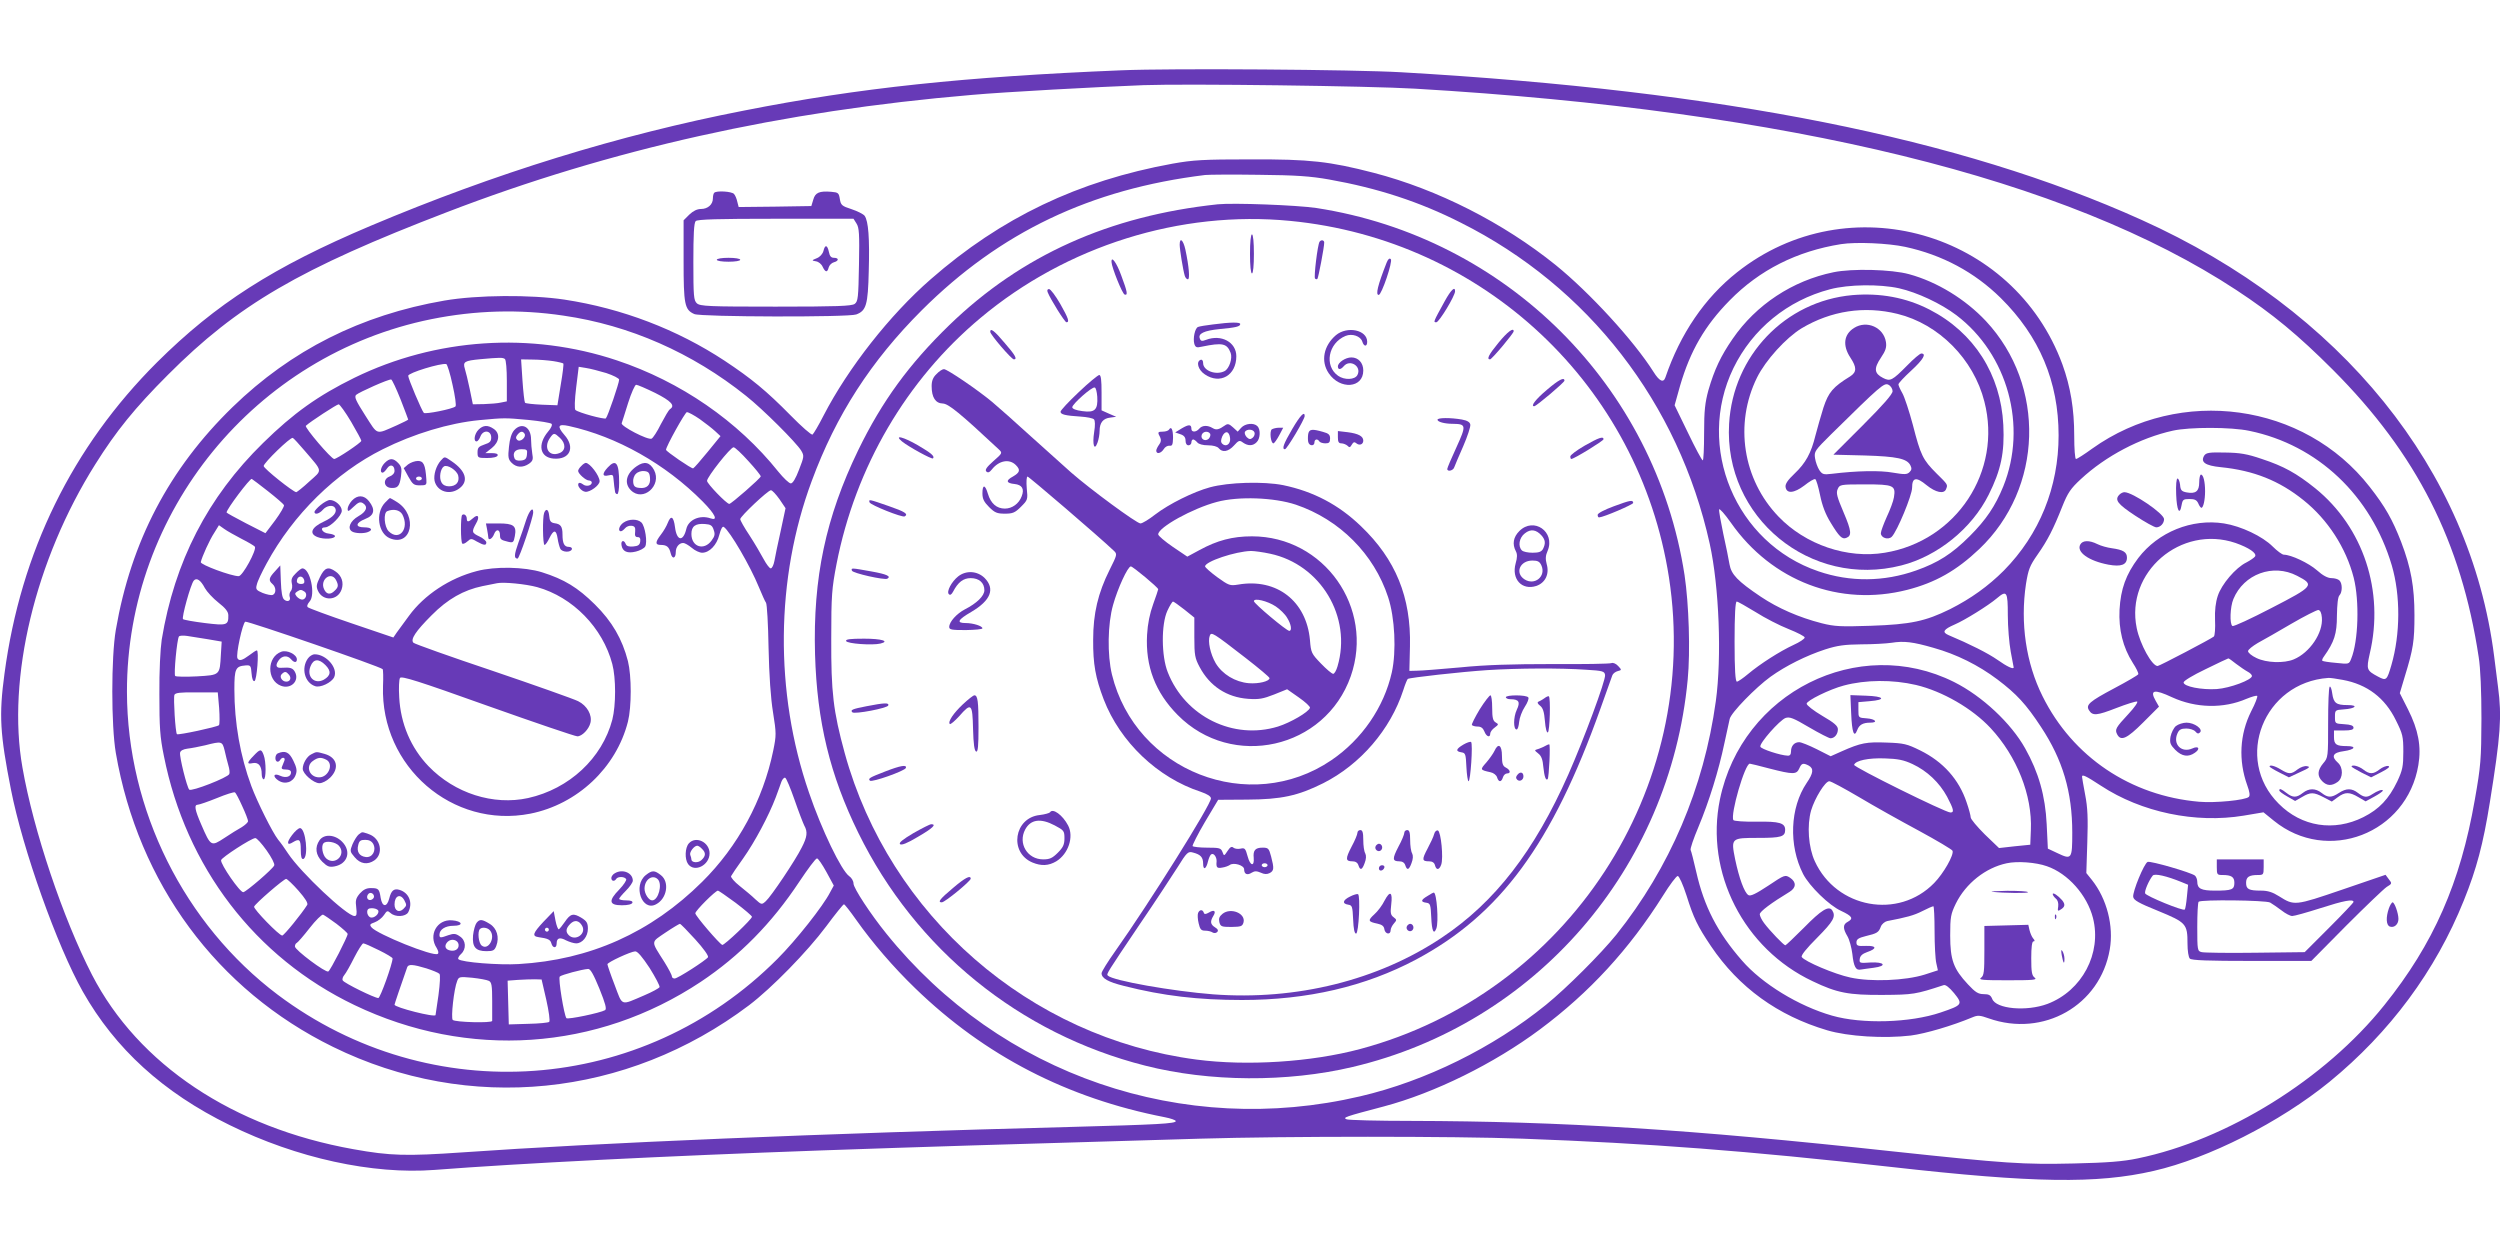 <?xml version="1.0" standalone="no"?>
<!DOCTYPE svg PUBLIC "-//W3C//DTD SVG 20010904//EN"
 "http://www.w3.org/TR/2001/REC-SVG-20010904/DTD/svg10.dtd">
<svg version="1.0" xmlns="http://www.w3.org/2000/svg"
 width="1280pt" height="640pt" viewBox="0 0 1280 640"
 preserveAspectRatio="xMidYMid meet">
<g transform="translate(0,640) scale(0.1,-0.1)"
fill="#673ab7" stroke="none">
<path d="M5740 6040 c-802 -33 -1343 -90 -1930 -206 -642 -125 -1277 -322
-1912 -590 -499 -211 -792 -399 -1094 -699 -434 -433 -698 -971 -781 -1594
-29 -214 -23 -308 33 -593 60 -306 236 -801 368 -1035 166 -293 412 -517 751
-683 345 -170 733 -254 1049 -230 441 34 1175 71 1986 100 546 19 866 29 1935
60 437 13 1303 13 1650 0 649 -24 1151 -62 1890 -145 726 -82 1052 -87 1342
-20 280 64 646 249 900 456 309 253 543 568 688 929 65 161 99 289 133 502 55
342 62 439 42 590 -5 40 -14 111 -20 158 -121 955 -783 1774 -1807 2235 -930
419 -2138 660 -3788 755 -239 14 -1177 21 -1435 10z m1505 -94 c1922 -113
3338 -461 4205 -1031 187 -123 317 -231 495 -409 429 -430 657 -881 746 -1471
9 -56 14 -174 14 -315 -1 -208 -3 -239 -34 -415 -74 -425 -211 -737 -463
-1051 -304 -380 -806 -691 -1263 -785 -76 -16 -155 -22 -327 -26 -260 -6 -347
0 -928 62 -1038 113 -1689 154 -2465 156 -170 0 -319 4 -330 8 -22 9 -11 13
190 66 260 69 564 219 799 394 254 189 458 411 631 686 34 55 68 100 75 100 7
0 27 -44 45 -100 36 -115 57 -158 125 -259 143 -212 342 -356 595 -431 108
-32 292 -43 428 -27 76 10 212 50 315 93 28 12 39 11 84 -5 280 -99 571 66
620 353 21 120 -15 259 -91 355 l-29 36 5 158 c4 121 2 177 -11 243 -9 47 -16
89 -16 92 0 14 19 5 97 -46 207 -136 484 -194 731 -153 l101 17 53 -43 c274
-223 682 -66 740 285 16 95 0 180 -53 285 l-42 83 26 87 c43 140 49 180 49
312 0 146 -18 244 -68 375 -45 116 -82 181 -161 282 -336 431 -970 518 -1421
196 -40 -29 -77 -53 -83 -53 -5 0 -9 51 -9 119 0 137 -19 250 -60 364 -250
683 -1097 924 -1666 473 -166 -131 -291 -315 -367 -538 -10 -30 -31 -20 -61
28 -101 160 -327 406 -501 547 -268 216 -604 387 -931 472 -228 59 -328 70
-629 69 -245 0 -295 -3 -402 -22 -483 -88 -877 -276 -1238 -592 -209 -182
-423 -455 -548 -697 -26 -51 -52 -95 -57 -98 -6 -3 -56 41 -112 98 -125 127
-201 189 -338 280 -243 160 -525 268 -820 313 -173 26 -447 24 -615 -5 -428
-74 -784 -254 -1084 -545 -325 -316 -520 -688 -598 -1141 -24 -140 -24 -490 0
-630 115 -668 518 -1214 1112 -1505 694 -341 1504 -259 2130 213 116 88 298
274 395 404 46 62 87 113 91 113 4 0 32 -36 63 -80 82 -116 190 -242 302 -350
356 -345 779 -563 1277 -660 31 -6 57 -15 57 -20 0 -13 -92 -18 -540 -30
-1264 -33 -2427 -82 -3110 -130 -290 -20 -371 -18 -560 16 -617 110 -1102 434
-1339 893 -148 288 -300 739 -356 1061 -81 456 65 1064 373 1553 106 169 202
288 372 458 357 358 673 543 1429 833 837 322 1716 518 2686 600 166 15 645
41 880 50 222 8 1155 -4 1390 -18z m-440 -465 c248 -44 463 -114 674 -221 653
-327 1116 -924 1275 -1645 48 -219 62 -580 31 -805 -61 -444 -236 -853 -509
-1195 -80 -99 -255 -274 -361 -360 -270 -219 -616 -390 -950 -468 -907 -213
-1843 108 -2427 833 -81 100 -168 233 -168 256 0 13 -10 30 -22 38 -40 28
-141 237 -206 428 -177 514 -171 1097 14 1595 125 339 304 615 563 874 401
400 864 621 1451 693 19 2 143 3 275 1 192 -2 264 -7 360 -24z m2950 -345
c189 -41 354 -129 489 -262 198 -196 296 -428 296 -703 0 -266 -98 -507 -280
-692 -80 -80 -169 -144 -276 -198 -126 -62 -201 -78 -405 -85 -154 -5 -185 -4
-252 13 -117 30 -224 77 -312 136 -119 80 -151 114 -160 166 -4 24 -18 95 -32
157 -13 62 -23 118 -21 124 2 6 29 -24 60 -68 210 -300 558 -432 903 -344 144
37 252 98 369 209 327 311 342 837 34 1167 -105 112 -250 201 -393 240 -90 25
-293 30 -388 10 -209 -43 -396 -166 -516 -341 -60 -87 -93 -156 -124 -263 -17
-63 -22 -103 -22 -219 0 -79 -3 -142 -7 -140 -5 1 -39 65 -76 142 l-68 140 28
100 c52 178 126 307 254 437 153 156 344 252 570 288 77 12 241 5 329 -14z
m-32 -212 c93 -21 215 -78 294 -138 263 -200 364 -568 240 -876 -41 -101 -88
-171 -172 -255 -91 -91 -162 -136 -275 -176 -164 -58 -337 -60 -500 -4 -424
144 -630 637 -435 1040 98 201 277 347 495 404 95 25 253 27 353 5z m-6838
-140 c338 -49 659 -190 935 -411 87 -69 257 -239 282 -280 16 -27 15 -31 -11
-98 -17 -45 -32 -70 -42 -70 -9 0 -37 27 -64 60 -207 259 -500 461 -827 570
-440 147 -927 114 -1343 -89 -187 -92 -312 -181 -468 -334 -284 -278 -453
-607 -519 -1007 -7 -47 -13 -162 -12 -280 0 -168 3 -218 23 -315 113 -569 467
-1032 976 -1276 582 -279 1242 -234 1773 119 199 133 363 299 504 512 44 66
84 120 91 120 6 0 27 -31 48 -69 l38 -70 -19 -35 c-35 -69 -174 -245 -269
-340 -692 -695 -1775 -773 -2559 -184 -479 361 -771 946 -772 1551 -1 922 655
1725 1559 1908 224 45 449 52 676 18z m-300 -222 c6 -4 10 -54 10 -112 l0
-105 -30 -6 c-16 -4 -56 -7 -87 -8 l-57 -1 -16 78 c-9 42 -20 89 -25 104 -11
36 -2 41 80 49 100 9 114 9 125 1z m248 -11 c26 -4 49 -10 51 -12 3 -2 -3 -51
-13 -109 l-17 -105 -80 3 c-43 2 -82 6 -86 10 -3 4 -9 55 -13 115 l-7 107 58
-1 c33 0 80 -4 107 -8z m-516 -121 c13 -57 20 -107 15 -111 -14 -13 -154 -41
-162 -33 -11 12 -80 175 -80 190 0 15 167 66 195 60 5 -2 20 -49 32 -106z
m787 60 c36 -12 66 -27 66 -34 0 -17 -58 -188 -68 -198 -7 -7 -140 29 -156 43
-5 5 -4 51 4 115 l13 106 37 -6 c21 -3 67 -15 104 -26z m-1053 -135 c21 -55
39 -101 39 -103 0 -2 -26 -15 -57 -29 -112 -49 -96 -54 -163 50 -47 74 -57 94
-47 105 15 14 168 82 180 79 5 -2 26 -47 48 -102z m1304 33 c81 -41 104 -65
75 -83 -6 -4 -26 -38 -46 -76 -19 -39 -41 -72 -48 -75 -20 -8 -158 64 -153 79
3 7 17 54 33 104 16 51 35 93 41 93 7 0 51 -19 98 -42z m-1557 -148 c28 -48
52 -92 52 -97 0 -9 -125 -93 -139 -93 -15 0 -153 162 -145 170 22 21 159 110
168 110 6 -1 35 -41 64 -90z m1785 14 c28 -20 64 -48 79 -62 l27 -25 -66 -81
c-36 -44 -69 -82 -74 -84 -8 -3 -139 87 -139 95 0 17 98 193 107 193 7 0 37
-16 66 -36z m-878 -4 c60 -6 114 -15 119 -20 5 -5 -2 -22 -18 -40 -55 -66 -42
-132 28 -138 84 -7 113 57 55 122 -38 44 -32 57 23 45 246 -54 496 -195 686
-387 65 -66 80 -100 40 -86 -55 19 -113 -7 -124 -54 -16 -67 -49 -63 -58 9 -7
55 -21 63 -37 22 -6 -16 -21 -42 -35 -60 -30 -39 -30 -53 -1 -53 31 0 43 -10
51 -43 8 -32 26 -27 26 7 0 25 17 46 38 46 8 0 27 -11 44 -25 16 -14 40 -25
53 -25 37 0 75 39 88 92 8 30 16 45 23 40 31 -21 136 -201 179 -307 16 -38 32
-75 37 -81 5 -7 11 -110 13 -230 3 -142 11 -259 23 -332 17 -107 17 -116 1
-195 -52 -253 -181 -491 -364 -672 -262 -260 -575 -400 -940 -421 -100 -6
-292 9 -308 25 -4 4 2 16 13 26 29 26 26 71 -6 91 -21 15 -31 15 -58 6 -41
-15 -46 -15 -46 2 0 27 30 46 72 46 53 0 46 24 -8 28 -77 6 -122 -76 -78 -142
9 -16 11 -26 5 -30 -23 -15 -310 101 -339 136 -11 14 -8 17 17 26 16 6 37 22
47 37 15 23 18 24 34 10 24 -22 77 -19 90 4 25 48 5 100 -45 115 -28 8 -42 -3
-52 -44 -12 -47 -36 -45 -44 3 -7 46 -11 50 -51 50 -22 0 -38 -8 -56 -28 -20
-24 -23 -35 -18 -72 4 -33 2 -43 -9 -43 -39 0 -275 222 -340 320 -16 25 -39
57 -51 71 -29 37 -106 191 -137 274 -57 154 -87 324 -87 496 0 105 6 118 57
122 26 2 28 -1 31 -41 2 -27 8 -42 15 -39 12 4 24 157 12 157 -4 0 -21 -11
-39 -25 -35 -26 -51 -31 -60 -16 -10 16 26 182 40 188 12 4 690 -229 703 -243
3 -2 4 -42 2 -87 -13 -412 356 -731 754 -653 241 48 440 235 500 471 19 76 19
234 0 310 -29 113 -81 203 -169 290 -88 87 -157 129 -271 165 -90 28 -240 31
-334 6 -139 -36 -269 -122 -347 -229 -25 -34 -53 -73 -63 -86 l-17 -25 -215
73 c-118 40 -218 77 -223 82 -6 5 -2 16 9 29 32 35 3 170 -37 170 -5 0 -20
-11 -34 -26 -20 -19 -24 -31 -20 -50 4 -15 2 -32 -5 -40 -6 -7 -9 -20 -6 -29
8 -20 -10 -30 -28 -15 -10 8 -15 38 -17 93 l-3 82 -27 -30 c-32 -34 -34 -47
-13 -65 19 -16 20 -49 1 -56 -7 -3 -30 2 -51 10 -33 14 -37 19 -30 43 3 16 26
64 50 108 136 251 354 465 595 585 158 79 339 134 495 149 129 12 129 12 250
1z m8812 -56 c349 -72 623 -331 729 -689 45 -154 44 -351 -2 -510 -23 -79 -26
-82 -69 -59 -58 31 -60 36 -42 117 76 320 -33 648 -279 847 -96 77 -161 113
-273 150 -76 26 -112 32 -189 33 -80 2 -96 -1 -106 -15 -21 -34 4 -52 85 -60
168 -17 299 -69 423 -169 124 -99 218 -244 257 -397 30 -119 24 -325 -13 -415
-11 -28 -11 -28 -77 -21 -36 3 -68 8 -71 11 -2 2 1 12 8 21 54 76 67 117 67
209 1 59 5 97 13 105 15 15 16 60 0 76 -7 7 -25 12 -41 12 -19 0 -44 13 -74
40 -42 37 -133 80 -170 80 -8 0 -34 19 -57 42 -52 52 -161 104 -249 118 -165
26 -337 -44 -439 -177 -63 -84 -90 -158 -96 -265 -5 -101 17 -192 68 -272 17
-26 30 -52 28 -58 -2 -5 -57 -37 -123 -72 -128 -68 -147 -85 -129 -113 18 -29
40 -27 140 12 52 20 99 35 106 33 6 -2 -13 -30 -43 -62 -67 -72 -72 -81 -59
-106 19 -36 49 -23 133 61 l81 81 -17 30 c-32 56 -8 61 84 18 122 -56 263 -59
381 -8 27 11 51 18 55 15 3 -4 -10 -39 -31 -79 -59 -118 -66 -251 -20 -379 12
-33 15 -52 8 -59 -17 -17 -174 -32 -254 -25 -351 30 -648 230 -802 540 -85
170 -115 375 -85 575 12 74 19 93 59 150 52 74 81 131 127 247 28 70 43 92 95
140 127 118 304 211 471 248 85 19 299 19 392 -1z m-8650 -36 c31 -29 30 -66
-3 -78 -53 -21 -83 28 -48 78 19 27 22 27 51 0z m-1306 -67 c93 -109 91 -95
23 -156 -32 -30 -63 -54 -67 -55 -15 0 -167 121 -167 134 0 16 137 149 149
144 4 -1 32 -32 62 -67z m2271 -52 c35 -38 63 -73 63 -78 0 -9 -151 -141 -161
-141 -14 0 -114 104 -114 118 0 20 120 172 136 172 7 0 41 -32 76 -71z m-2460
-154 c42 -33 79 -65 82 -71 2 -7 -18 -41 -45 -78 l-50 -66 -100 51 c-54 28
-99 53 -99 55 0 17 120 176 129 172 4 -2 41 -30 83 -63z m2619 -41 l31 -46
-25 -117 c-14 -64 -29 -133 -32 -153 -4 -21 -12 -38 -19 -38 -6 0 -22 21 -36
47 -14 26 -46 81 -72 121 -27 40 -48 78 -48 84 0 14 141 147 157 148 7 0 26
-21 44 -46z m-337 -157 c8 -22 6 -32 -11 -55 -39 -53 -103 -32 -103 34 0 40
21 55 70 51 28 -2 37 -7 44 -30z m-2417 -46 c34 -17 64 -35 68 -40 10 -17 -63
-151 -83 -151 -38 0 -197 59 -194 72 6 27 45 114 69 150 l24 39 27 -19 c15
-11 55 -33 89 -51z m10209 -21 c68 -24 110 -52 100 -69 -4 -6 -24 -20 -45 -31
-55 -27 -127 -112 -146 -171 -11 -33 -16 -74 -14 -124 2 -41 -1 -79 -6 -84
-12 -11 -279 -151 -288 -151 -29 0 -90 111 -107 194 -59 286 226 531 506 436z
m315 -168 c91 -47 86 -53 -131 -165 -104 -54 -194 -96 -200 -92 -15 9 -12 98
5 138 53 128 203 183 326 119z m-10203 -25 c2 -12 -3 -17 -17 -17 -12 0 -21 6
-21 13 0 31 32 34 38 4z m-509 -38 c10 -18 41 -52 69 -74 36 -28 51 -47 51
-65 1 -51 -7 -54 -120 -40 -57 7 -107 16 -112 20 -8 7 39 178 55 197 14 17 35
4 57 -38z m1701 5 c183 -51 336 -208 385 -394 19 -72 19 -210 0 -285 -52 -197
-220 -354 -431 -401 -178 -39 -376 24 -510 163 -90 94 -143 217 -150 353 -3
47 -1 91 4 99 8 11 91 -15 449 -143 242 -86 448 -156 459 -156 24 0 59 36 67
69 10 40 -17 88 -63 111 -22 11 -219 81 -437 155 -218 73 -400 138 -406 144
-17 17 11 59 93 141 82 83 164 129 260 149 30 6 64 13 75 15 33 7 146 -4 205
-20z m-1191 -23 c17 -11 7 -41 -12 -41 -8 0 -20 7 -28 16 -10 13 -10 17 2 25
17 11 21 11 38 0z m8721 -120 c0 -60 7 -145 15 -188 8 -43 15 -79 15 -80 0
-12 -34 4 -82 38 -50 35 -144 82 -251 127 -35 15 -28 29 32 55 51 22 170 96
214 133 52 44 57 36 57 -85z m-1291 15 c47 -30 123 -69 169 -87 45 -18 82 -37
82 -43 0 -7 -26 -24 -57 -38 -71 -33 -171 -97 -233 -149 -25 -21 -51 -39 -57
-39 -8 0 -12 61 -12 205 0 137 4 205 11 205 6 0 49 -25 97 -54z m2899 -28 c7
-78 -62 -180 -144 -214 -50 -21 -140 -18 -191 7 -24 11 -43 27 -43 35 0 8 23
26 50 42 28 15 105 59 173 99 67 39 129 70 137 70 10 -2 16 -15 18 -39z
m-10823 -111 l70 -12 -4 -65 c-6 -108 -3 -106 -123 -113 -57 -3 -107 -2 -111
2 -8 8 9 186 19 202 3 5 22 6 42 3 20 -3 69 -11 107 -17z m8835 -44 c118 -33
230 -89 327 -162 98 -74 147 -127 223 -243 111 -168 160 -332 160 -541 0 -136
-3 -140 -76 -105 l-49 23 -6 125 c-7 145 -41 265 -110 388 -72 129 -220 268
-364 340 -490 245 -1086 -53 -1199 -601 -77 -374 122 -765 475 -931 125 -60
184 -71 359 -70 155 1 168 3 311 50 10 4 29 -11 54 -41 46 -57 43 -61 -69 -99
-156 -53 -403 -60 -556 -16 -171 49 -358 163 -461 282 -126 144 -194 277 -234
453 -13 57 -26 108 -29 113 -3 6 15 59 40 118 54 129 104 290 133 429 12 55
24 111 27 124 7 32 133 161 209 216 78 56 182 108 280 140 62 20 99 25 184 26
58 0 129 4 156 8 63 10 108 5 215 -26z m1549 -82 c20 -15 46 -33 59 -40 12 -6
22 -16 22 -22 0 -20 -112 -62 -180 -67 -78 -5 -170 13 -170 34 0 8 48 37 113
68 61 30 114 55 116 55 2 1 20 -12 40 -28z m546 -82 c125 -23 216 -92 272
-207 35 -70 38 -83 38 -161 0 -75 -4 -94 -31 -152 -43 -89 -92 -142 -174 -183
-150 -75 -316 -49 -433 69 -231 230 -77 621 254 644 8 1 42 -4 74 -10z m-2185
-26 c135 -32 288 -120 382 -221 134 -144 214 -344 206 -522 l-3 -75 -80 -8
-80 -9 -73 70 c-39 39 -72 78 -72 87 0 8 -9 43 -21 77 -39 117 -120 208 -238
266 -67 33 -83 37 -171 40 -103 4 -132 -1 -231 -45 l-56 -25 -71 36 c-40 20
-80 36 -90 36 -25 0 -42 -19 -42 -47 0 -16 -6 -23 -17 -22 -36 1 -137 34 -140
46 -6 17 99 136 129 147 21 7 40 0 121 -48 53 -31 102 -56 109 -56 21 0 38 21
38 46 0 17 -18 33 -80 69 -44 26 -80 54 -80 62 0 16 118 74 190 93 112 30 250
31 370 3z m-8688 -118 c3 -44 3 -84 -1 -88 -9 -9 -209 -52 -215 -46 -8 7 -19
186 -13 201 4 11 30 14 113 13 l109 0 7 -80z m28 -217 c5 -24 14 -58 19 -76 6
-19 8 -39 5 -45 -7 -18 -194 -91 -205 -80 -12 12 -51 169 -47 189 2 11 16 18
38 21 19 2 60 10 90 17 86 22 88 21 100 -26z m8642 -70 c75 -35 138 -95 177
-167 34 -65 38 -81 17 -81 -26 0 -497 233 -493 244 7 22 73 36 157 33 67 -2
97 -8 142 -29z m-732 -23 c121 -31 138 -31 152 0 12 28 20 30 49 15 26 -15 24
-38 -11 -89 -85 -126 -93 -319 -18 -466 32 -62 134 -162 195 -189 57 -27 64
-39 33 -56 -25 -13 -25 -34 -1 -74 10 -17 21 -58 25 -90 7 -66 18 -86 44 -80
9 1 39 6 65 9 71 9 56 31 -17 27 -55 -4 -57 -3 -54 19 2 15 14 26 37 34 53 18
50 34 -6 32 -42 -2 -48 1 -48 18 0 16 11 23 47 32 59 14 67 19 78 49 5 13 20
25 32 28 99 19 137 29 180 51 27 14 53 25 57 25 3 0 6 -57 6 -127 0 -71 4
-145 9 -165 l8 -36 -68 -22 c-99 -31 -275 -38 -380 -15 -81 17 -235 83 -249
105 -5 8 23 43 79 99 83 84 97 108 77 140 -17 26 -56 2 -145 -89 -49 -49 -92
-90 -95 -90 -8 0 -80 75 -109 114 -12 16 -22 36 -22 45 0 14 59 58 153 115 34
21 35 50 2 72 -25 16 -27 16 -112 -41 -62 -41 -91 -55 -101 -48 -21 12 -48 88
-68 183 -22 110 -21 110 120 110 115 0 136 6 136 41 0 35 -28 44 -146 42 -63
-1 -116 3 -119 8 -17 27 59 290 84 289 3 0 49 -11 101 -25z m-4992 -160 c21
-61 44 -120 50 -132 18 -32 15 -58 -13 -112 -32 -65 -157 -251 -184 -275 -21
-19 -22 -19 -54 10 -17 17 -54 47 -80 68 -27 21 -46 44 -44 50 3 6 30 47 62
91 60 85 131 218 167 313 11 31 25 67 29 80 5 13 14 22 19 20 6 -2 27 -53 48
-113z m5450 14 c75 -45 213 -122 306 -172 92 -50 170 -96 173 -103 8 -21 -46
-116 -94 -165 -183 -188 -500 -130 -611 111 -33 71 -41 184 -19 261 19 63 72
149 93 149 9 0 77 -37 152 -81z m-8278 -46 c17 -36 30 -71 30 -77 0 -7 -15
-20 -32 -31 -18 -10 -59 -35 -90 -56 -67 -44 -69 -43 -117 68 -34 78 -38 103
-18 103 7 0 51 15 98 34 46 19 87 32 92 29 4 -2 21 -34 37 -70z m125 -227 c25
-35 43 -70 39 -77 -7 -18 -141 -133 -158 -137 -16 -4 -118 144 -114 164 3 14
154 112 175 113 7 1 33 -28 58 -63z m9115 -81 c108 -37 206 -148 236 -265 46
-181 -56 -373 -233 -440 -107 -40 -264 -26 -283 26 -8 19 -17 24 -43 24 -28 0
-43 9 -81 50 -74 79 -91 125 -91 250 0 96 3 110 29 164 51 103 152 183 260
206 54 12 150 5 206 -15z m-8952 -125 c35 -40 50 -64 45 -73 -28 -45 -119
-157 -128 -157 -16 0 -148 136 -144 148 6 16 152 142 164 142 5 0 34 -27 63
-60z m2238 -62 c46 -35 84 -67 84 -72 0 -12 -142 -147 -152 -144 -15 6 -138
149 -138 162 0 13 103 116 116 116 3 0 44 -28 90 -62z m-1851 31 c0 -7 -8 -15
-17 -17 -18 -3 -25 18 -11 32 10 10 28 1 28 -15z m155 -18 c13 -25 13 -27 -5
-45 -22 -21 -45 -9 -45 23 0 45 30 58 50 22z m-134 -52 c9 -16 -21 -43 -40
-36 -9 4 -16 16 -16 27 0 15 7 20 24 20 14 0 28 -5 32 -11z m-213 -69 c31 -24
57 -47 57 -52 0 -14 -88 -186 -99 -192 -13 -8 -171 110 -171 128 0 8 4 16 9
18 5 2 35 36 66 76 31 40 63 71 69 69 7 -3 38 -24 69 -47z m1837 -80 c41 -45
69 -84 65 -91 -11 -16 -155 -109 -171 -109 -8 0 -14 5 -14 11 0 7 -17 39 -38
73 -71 112 -71 99 5 151 37 25 71 45 74 45 4 0 39 -36 79 -80z m-1212 -26 c3
-24 -20 -38 -49 -29 -22 7 -24 26 -7 43 19 19 53 10 56 -14z m-408 -29 c39
-19 70 -38 70 -42 0 -27 -63 -203 -73 -203 -19 0 -174 76 -182 90 -4 6 0 19 8
28 8 9 31 50 51 90 20 39 41 72 46 72 6 0 42 -16 80 -35z m1386 -91 c30 -48
53 -92 51 -98 -3 -6 -38 -25 -78 -42 -124 -53 -110 -58 -152 53 -21 54 -37
102 -37 106 0 10 119 65 142 66 12 1 37 -29 74 -85z m-1143 -2 c31 -10 61 -22
67 -28 5 -5 3 -48 -5 -109 -8 -55 -15 -101 -15 -102 -1 -14 -210 39 -210 53 0
4 32 98 65 192 6 16 29 15 98 -6z m886 -104 c31 -77 38 -104 29 -110 -24 -14
-191 -49 -198 -41 -12 15 -43 204 -34 213 9 9 114 37 145 39 12 1 28 -28 58
-101z m-566 40 c14 -7 17 -23 17 -103 0 -52 0 -98 0 -102 -1 -12 -190 -7 -202
5 -10 10 6 159 23 200 8 21 12 22 76 16 38 -4 76 -11 86 -16z m294 -97 c13
-58 20 -108 15 -113 -4 -4 -52 -9 -107 -10 l-100 -3 -3 112 -3 112 53 4 c29 2
68 3 87 3 l34 -1 24 -104z"/>
<path d="M3657 5413 c-4 -3 -7 -17 -7 -29 0 -31 -26 -54 -61 -54 -20 0 -40
-10 -60 -29 l-29 -29 0 -207 c0 -224 5 -251 55 -273 32 -15 790 -17 829 -2 51
19 60 49 64 221 5 171 -2 257 -21 284 -7 9 -37 24 -67 34 -50 16 -55 21 -60
52 -5 31 -8 34 -44 37 -61 5 -82 -4 -92 -40 l-10 -33 -186 -3 -186 -2 -7 27
c-3 15 -11 34 -17 40 -11 13 -90 18 -101 6z m728 -157 c14 -21 16 -54 13 -211
-3 -171 -5 -188 -22 -201 -16 -11 -88 -14 -405 -14 -344 0 -386 2 -403 17 -16
15 -18 35 -18 213 0 139 3 199 12 208 9 9 114 12 410 12 l398 0 15 -24z"/>
<path d="M4216 5115 c-4 -15 -18 -31 -34 -37 -27 -11 -27 -12 -4 -16 13 -2 28
-14 34 -28 14 -29 24 -31 31 -3 3 11 15 23 26 26 27 7 27 23 1 23 -15 0 -22 9
-26 30 -8 37 -20 39 -28 5z"/>
<path d="M3670 5070 c0 -6 27 -10 60 -10 33 0 60 4 60 10 0 6 -27 10 -60 10
-33 0 -60 -4 -60 -10z"/>
<path d="M11350 1960 c0 -38 2 -40 29 -40 46 0 61 -10 61 -40 0 -35 -13 -40
-99 -40 -71 0 -91 10 -91 46 0 12 -6 26 -12 31 -20 16 -227 76 -242 70 -18 -7
-78 -153 -74 -179 2 -17 29 -32 128 -72 143 -59 150 -66 150 -167 0 -37 5 -70
12 -77 9 -9 93 -12 317 -12 l305 0 179 181 c99 99 192 188 207 198 27 16 28
18 11 39 l-17 23 -222 -76 c-243 -83 -245 -83 -323 -34 -33 21 -58 29 -92 29
-63 0 -77 7 -77 40 0 30 15 40 61 40 27 0 29 2 29 40 l0 40 -120 0 -120 0 0
-40z m-181 -76 l34 -14 -6 -61 c-3 -33 -8 -63 -11 -66 -8 -9 -198 69 -203 83
-4 12 19 66 39 91 10 12 71 -2 147 -33z m454 -105 c12 -7 38 -25 58 -40 20
-16 45 -29 55 -29 11 0 75 18 144 40 121 39 170 48 170 32 0 -4 -56 -63 -125
-132 l-125 -125 -252 -3 c-139 -2 -263 0 -275 3 -22 5 -23 9 -23 129 0 67 3
126 7 129 12 12 343 8 366 -4z"/>
<path d="M12231 1749 c-16 -46 -14 -86 5 -93 22 -8 44 11 44 39 0 29 -20 85
-30 85 -4 0 -13 -14 -19 -31z"/>
<path d="M6235 5354 c-555 -59 -1005 -261 -1374 -618 -207 -201 -345 -390
-467 -641 -166 -343 -232 -653 -221 -1045 10 -344 76 -618 222 -915 293 -596
825 -1028 1468 -1191 329 -84 728 -86 1062 -7 937 221 1624 1015 1716 1983 14
146 6 387 -16 535 -149 969 -912 1730 -1885 1880 -102 15 -424 27 -505 19z
m371 -85 c992 -96 1787 -844 1939 -1825 167 -1082 -519 -2131 -1581 -2415
-251 -67 -579 -88 -838 -54 -856 112 -1572 737 -1801 1569 -59 216 -70 311
-69 586 0 223 3 257 27 382 97 497 358 943 737 1260 440 369 1024 552 1586
497z"/>
<path d="M6400 5100 c0 -60 4 -100 10 -100 6 0 10 40 10 100 0 60 -4 100 -10
100 -6 0 -10 -40 -10 -100z"/>
<path d="M6040 5147 c0 -24 17 -129 26 -159 3 -10 10 -18 16 -18 11 0 6 64
-13 153 -11 49 -29 64 -29 24z"/>
<path d="M6756 5162 c-10 -16 -30 -181 -23 -188 4 -4 9 -5 12 -2 5 5 35 162
35 186 0 13 -16 16 -24 4z"/>
<path d="M7099 5054 c-45 -115 -57 -164 -40 -164 15 0 73 172 62 183 -7 7 -14
1 -22 -19z"/>
<path d="M5691 5058 c1 -27 55 -162 67 -166 18 -6 14 14 -17 97 -24 67 -52
104 -50 69z"/>
<path d="M5364 4904 c14 -36 88 -154 96 -154 17 0 11 19 -32 95 -24 41 -49 75
-57 75 -8 0 -11 -6 -7 -16z"/>
<path d="M7397 4858 c-60 -109 -59 -108 -43 -108 14 0 96 135 96 159 0 27 -21
7 -53 -51z"/>
<path d="M6211 4739 c-35 -4 -70 -10 -77 -13 -16 -6 -27 -59 -19 -87 6 -18 12
-20 38 -14 107 22 129 17 148 -32 10 -28 -7 -80 -31 -93 -44 -23 -110 2 -110
41 0 12 -5 19 -12 17 -26 -9 -14 -52 21 -75 78 -53 161 -5 161 93 0 72 -77
114 -155 84 -21 -8 -27 -7 -32 7 -10 25 22 40 100 48 85 8 107 13 107 26 0 10
-48 10 -139 -2z"/>
<path d="M5070 4701 c0 -14 109 -141 121 -141 19 0 8 21 -47 84 -52 62 -74 79
-74 57z"/>
<path d="M6840 4684 c-63 -54 -79 -133 -37 -195 58 -86 177 -77 177 14 0 39
-25 67 -61 67 -30 0 -69 -26 -69 -46 0 -18 14 -18 30 1 32 38 93 -1 70 -45
-13 -25 -66 -27 -99 -4 -72 51 -51 167 38 204 34 14 77 -1 86 -29 8 -27 25
-27 25 -1 0 61 -102 82 -160 34z"/>
<path d="M7673 4646 c-51 -62 -63 -86 -44 -86 9 0 121 133 121 144 0 21 -32
-3 -77 -58z"/>
<path d="M4795 4485 c-18 -17 -25 -35 -25 -62 0 -58 20 -88 57 -89 29 -1 88
-49 287 -235 19 -18 19 -19 -28 -60 -35 -31 -44 -45 -36 -53 8 -8 16 -5 28 10
37 47 90 56 123 23 25 -25 21 -38 -15 -59 -38 -20 -34 -34 8 -38 39 -4 52 -25
37 -63 -14 -38 -49 -63 -86 -63 -42 0 -72 26 -87 76 -14 48 -28 49 -28 2 0
-28 8 -44 34 -70 29 -29 41 -34 81 -34 40 0 52 5 82 35 35 35 36 37 30 95 -3
34 -1 60 4 60 7 0 364 -306 442 -380 18 -17 17 -20 -22 -98 -59 -118 -84 -223
-84 -357 -1 -125 12 -196 54 -306 84 -218 276 -401 497 -473 34 -12 52 -23 52
-34 0 -32 -315 -535 -490 -782 -39 -55 -70 -105 -70 -113 0 -26 34 -45 115
-65 200 -51 381 -72 604 -72 335 0 631 69 891 207 431 230 697 591 944 1284
30 85 57 161 61 171 3 9 16 19 28 22 20 5 21 6 2 26 -11 12 -25 18 -34 15 -9
-4 -146 -6 -304 -5 -205 0 -341 -4 -470 -17 -100 -9 -200 -17 -222 -17 l-39
-1 3 126 c6 251 -73 445 -251 615 -114 110 -244 178 -398 210 -100 20 -280 15
-375 -11 -85 -23 -211 -86 -280 -139 -32 -25 -66 -46 -76 -46 -19 0 -257 175
-355 261 -34 30 -126 113 -205 184 -79 72 -169 152 -199 177 -73 61 -230 168
-247 168 -8 0 -25 -11 -38 -25z m1840 -669 c224 -76 400 -253 472 -473 35
-105 43 -278 19 -386 -40 -178 -153 -343 -309 -449 -419 -285 -1003 -57 -1124
439 -24 100 -22 258 6 356 23 83 75 197 91 197 10 0 140 -108 140 -117 0 -3
-12 -38 -26 -77 -17 -47 -28 -100 -31 -156 -9 -161 42 -295 157 -411 278 -281
755 -174 886 199 122 350 -137 716 -506 716 -100 0 -178 -21 -268 -70 l-63
-34 -74 50 c-41 28 -75 57 -75 64 0 36 176 133 300 166 111 30 294 23 405 -14z
m-132 -251 c259 -55 420 -324 345 -577 -6 -21 -16 -38 -22 -38 -7 0 -35 24
-63 53 -48 50 -51 55 -56 120 -18 199 -170 318 -367 284 -43 -7 -48 -5 -108
38 -34 25 -62 50 -62 55 0 25 155 77 235 79 17 0 61 -6 98 -14z m29 -270 c21
-14 48 -40 58 -58 21 -33 26 -67 11 -67 -14 0 -181 140 -181 152 0 18 70 1
112 -27z m-468 -16 l51 -41 0 -101 c0 -91 3 -107 27 -152 52 -98 139 -155 248
-163 55 -4 77 0 133 22 l67 27 60 -42 c33 -23 59 -47 57 -53 -7 -22 -100 -76
-164 -96 -228 -70 -475 51 -564 278 -33 82 -34 246 -2 315 12 26 25 47 29 47
3 0 29 -18 58 -41z m314 -248 c67 -52 122 -98 122 -103 0 -16 -55 -30 -106
-26 -70 6 -136 46 -170 103 -27 47 -41 112 -30 140 8 21 15 17 184 -114z
m1742 -60 c87 -5 95 -8 98 -27 4 -26 -109 -330 -188 -509 -174 -393 -376 -654
-647 -835 -327 -219 -745 -323 -1172 -291 -206 16 -514 70 -539 96 -8 8 -6 11
163 262 78 114 164 246 193 291 49 79 55 84 80 77 39 -10 52 -24 52 -57 0 -36
16 -28 25 12 4 16 11 33 17 36 12 8 28 -14 27 -36 -3 -32 2 -37 29 -32 15 2
32 9 38 13 19 15 74 -1 74 -22 0 -25 16 -32 39 -17 15 9 25 9 46 0 19 -9 32
-9 46 -2 22 12 23 24 7 85 -11 42 -15 45 -44 45 -37 0 -49 -14 -45 -52 4 -47
-18 -42 -31 7 -11 41 -15 45 -36 40 -13 -3 -30 -1 -37 5 -9 8 -17 3 -30 -17
-18 -27 -18 -27 -26 -5 -8 20 -15 22 -78 22 -38 0 -72 4 -75 8 -2 4 26 60 63
123 l68 114 149 1 c174 1 259 19 389 84 190 96 344 274 410 477 9 29 20 55 23
57 12 7 272 36 407 45 157 10 376 11 505 2z m-1630 -1001 c0 -5 -7 -10 -15
-10 -8 0 -15 5 -15 10 0 6 7 10 15 10 8 0 15 -4 15 -10z"/>
<path d="M7576 2768 c-24 -40 -42 -76 -40 -80 3 -4 16 -8 30 -8 17 0 27 -8 34
-25 10 -27 30 -34 30 -11 0 8 10 22 23 31 20 15 21 17 5 26 -14 8 -18 24 -18
74 0 36 -4 65 -9 65 -5 0 -30 -32 -55 -72z"/>
<path d="M7710 2830 c0 -5 10 -10 23 -10 44 0 52 -14 33 -54 -18 -38 -18 -101
-1 -101 6 0 11 17 13 39 2 21 15 56 29 77 14 21 22 43 18 48 -8 14 -115 14
-115 1z"/>
<path d="M7906 2824 c-10 -7 -24 -15 -30 -17 -6 -3 -3 -11 9 -20 15 -12 21
-31 25 -79 3 -37 9 -61 15 -58 10 5 15 179 5 185 -3 2 -14 -3 -24 -11z"/>
<path d="M7493 2588 c-39 -23 -42 -35 -10 -40 20 -3 22 -9 25 -75 2 -40 7 -73
11 -73 10 0 23 192 13 201 -4 3 -22 -3 -39 -13z"/>
<path d="M7910 2580 c-8 -5 -24 -11 -35 -15 -20 -6 -20 -6 1 -23 16 -12 23
-32 26 -70 5 -48 13 -71 22 -61 7 8 15 179 8 178 -4 0 -14 -4 -22 -9z"/>
<path d="M7652 2556 c-6 -13 -25 -40 -42 -60 -33 -37 -33 -38 22 -50 15 -3 30
-15 33 -26 8 -26 22 -26 30 0 3 11 13 20 21 20 21 0 17 18 -6 30 -16 8 -20 21
-20 60 0 55 -19 68 -38 26z"/>
<path d="M7770 2434 c-9 -10 -10 -18 -2 -26 12 -12 32 -2 32 17 0 21 -16 26
-30 9z"/>
<path d="M6950 2136 c0 -8 -13 -40 -30 -71 -32 -62 -32 -75 5 -75 15 0 26 -7
30 -20 9 -28 19 -25 32 11 8 21 9 38 3 50 -6 10 -10 40 -10 68 0 39 -4 51 -15
51 -8 0 -15 -6 -15 -14z"/>
<path d="M7190 2136 c0 -8 -13 -40 -30 -71 -32 -62 -32 -75 5 -75 15 0 26 -7
30 -20 9 -28 19 -25 32 11 8 21 9 38 3 50 -6 10 -10 40 -10 68 0 39 -4 51 -15
51 -8 0 -15 -6 -15 -14z"/>
<path d="M7343 2130 c-3 -13 -19 -47 -34 -75 -30 -57 -29 -65 9 -65 15 0 26
-7 29 -20 7 -27 22 -25 32 3 12 33 -1 169 -17 175 -8 2 -16 -6 -19 -18z"/>
<path d="M7044 2069 c-10 -17 13 -36 27 -22 12 12 4 33 -11 33 -5 0 -12 -5
-16 -11z"/>
<path d="M7060 1954 c0 -17 22 -14 28 4 2 7 -3 12 -12 12 -9 0 -16 -7 -16 -16z"/>
<path d="M6913 1810 c-38 -18 -43 -37 -10 -42 20 -3 22 -9 25 -75 2 -49 7 -73
15 -73 14 0 23 196 10 202 -4 2 -23 -3 -40 -12z"/>
<path d="M7089 1789 c-11 -23 -35 -55 -52 -70 -35 -32 -33 -38 15 -48 24 -5
34 -13 36 -29 4 -25 32 -30 32 -5 0 9 8 25 17 35 15 17 15 19 -2 32 -15 11
-17 22 -12 64 8 66 -6 74 -34 21z"/>
<path d="M7308 1812 c-34 -20 -35 -30 -5 -34 20 -3 22 -9 25 -75 3 -70 13 -91
26 -57 13 33 2 184 -13 184 -3 0 -18 -8 -33 -18z"/>
<path d="M6134 1725 c-3 -8 -2 -32 3 -52 7 -31 13 -38 33 -38 14 0 31 -4 38
-9 8 -5 18 -4 24 2 7 7 4 15 -11 24 -24 15 -26 30 -9 58 16 25 5 35 -22 18
-18 -10 -24 -10 -27 0 -6 17 -22 15 -29 -3z"/>
<path d="M6259 1721 c-16 -13 -20 -24 -16 -42 6 -23 11 -25 62 -25 50 1 56 3
62 24 11 46 -66 77 -108 43z"/>
<path d="M7204 1659 c-10 -17 13 -36 27 -22 12 12 4 33 -11 33 -5 0 -12 -5
-16 -11z"/>
<path d="M5523 4392 c-51 -48 -93 -93 -93 -100 0 -14 24 -20 103 -25 32 -2 62
-8 68 -14 6 -6 7 -30 1 -66 -10 -64 1 -98 17 -54 6 16 11 43 11 61 0 42 18 64
55 68 l30 4 -37 16 -38 17 0 90 c0 66 -3 91 -12 91 -7 -1 -55 -40 -105 -88z
m95 -23 c4 -67 -12 -83 -76 -74 -33 4 -52 12 -52 20 0 16 101 106 115 101 6
-1 11 -22 13 -47z"/>
<path d="M7920 4404 c-57 -48 -85 -84 -65 -84 11 0 155 122 155 131 0 20 -29
5 -90 -47z"/>
<path d="M6616 4203 c-45 -77 -54 -103 -37 -103 10 0 101 153 101 170 0 27
-23 3 -64 -67z"/>
<path d="M7360 4251 c0 -11 36 -21 80 -21 67 -1 68 -8 17 -120 -26 -56 -47
-106 -47 -111 0 -16 31 -9 36 9 3 9 24 58 46 108 22 51 38 100 36 110 -2 13
-16 21 -43 26 -57 10 -125 10 -125 -1z"/>
<path d="M6051 4207 l-34 -21 26 -9 c19 -6 27 -16 27 -33 0 -15 6 -24 15 -24
8 0 15 7 15 15 0 8 4 15 9 15 5 0 14 -7 21 -15 7 -9 29 -15 55 -15 26 0 48 -6
55 -15 19 -23 49 -18 78 14 24 27 29 28 46 15 26 -18 51 -18 70 2 19 18 21 65
4 82 -19 19 -63 14 -83 -8 l-18 -20 -24 22 c-20 18 -27 20 -41 10 -31 -22 -45
-25 -63 -14 -26 16 -54 15 -69 -3 -16 -19 -40 -19 -40 -1 0 24 -13 24 -49 3z
m372 -21 c3 -8 -1 -20 -9 -27 -12 -10 -18 -9 -31 3 -8 9 -12 21 -9 27 10 16
43 14 49 -3z m-227 -7 c3 -6 0 -17 -7 -25 -18 -17 -44 -2 -36 20 7 18 33 21
43 5z m102 -22 c4 -30 -21 -48 -40 -29 -8 8 -8 18 0 38 15 31 36 27 40 -9z"/>
<path d="M5985 4200 c-3 -5 -17 -10 -31 -10 -27 0 -28 -3 -14 -29 6 -13 5 -24
-5 -37 -8 -11 -15 -25 -15 -31 0 -20 24 -15 38 7 7 12 20 19 30 18 14 -2 17 5
18 40 0 43 -9 62 -21 42z"/>
<path d="M6512 4202 c-13 -9 -6 -72 8 -72 4 0 17 18 29 40 l21 40 -23 0 c-12
0 -28 -4 -35 -8z"/>
<path d="M6698 4178 c-2 -13 -2 -31 0 -40 4 -22 32 -24 32 -3 0 17 16 20 25 5
3 -5 17 -10 31 -10 19 0 24 5 24 25 0 19 -7 26 -37 34 -56 16 -70 14 -75 -11z"/>
<path d="M6850 4161 c0 -23 4 -31 18 -31 10 0 24 -6 31 -12 10 -11 14 -9 22 5
8 14 14 16 24 7 16 -13 35 -5 35 14 0 23 -26 36 -79 43 l-51 6 0 -32z"/>
<path d="M4618 4140 c33 -27 153 -93 159 -87 10 11 -9 27 -77 67 -74 43 -125
56 -82 20z"/>
<path d="M8113 4118 c-40 -23 -73 -48 -73 -55 0 -7 2 -13 5 -13 14 0 165 93
165 101 0 17 -25 8 -97 -33z"/>
<path d="M4452 3828 c5 -14 168 -79 180 -72 20 12 2 24 -82 53 -101 35 -103
36 -98 19z"/>
<path d="M8263 3808 c-49 -18 -83 -36 -83 -44 0 -8 3 -14 8 -13 23 1 174 66
174 74 -1 17 -15 14 -99 -17z"/>
<path d="M7779 3681 c-31 -31 -37 -67 -18 -103 8 -15 8 -32 -1 -63 -22 -80 32
-139 106 -115 46 16 68 61 53 112 -7 26 -6 44 5 68 40 97 -71 175 -145 101z
m114 -23 c20 -23 21 -41 7 -69 -8 -14 -21 -19 -53 -19 -24 0 -48 5 -55 12 -21
21 -14 65 15 87 30 24 58 20 86 -11z m-1 -153 c25 -56 -35 -105 -87 -71 -50
33 -23 96 41 96 27 0 37 -5 46 -25z"/>
<path d="M4362 3478 c5 -13 166 -49 181 -41 21 12 -2 23 -80 37 -106 19 -106
19 -101 4z"/>
<path d="M4906 3449 c-34 -27 -61 -78 -48 -91 7 -7 14 -2 22 13 25 48 52 69
90 69 43 0 70 -24 70 -62 0 -29 -39 -67 -100 -98 -42 -22 -80 -64 -80 -90 0
-14 12 -16 85 -16 47 1 85 4 85 9 0 12 -48 27 -86 27 -49 0 -40 17 29 57 100
59 123 118 68 174 -37 36 -94 40 -135 8z"/>
<path d="M4332 3118 c5 -14 135 -23 176 -13 49 12 6 25 -84 25 -72 0 -95 -3
-92 -12z"/>
<path d="M4931 2795 c-49 -46 -79 -90 -68 -102 4 -3 25 15 48 40 62 71 68 66
71 -65 2 -78 7 -113 16 -116 9 -3 12 27 12 126 0 131 -4 162 -21 162 -6 0 -31
-20 -58 -45z"/>
<path d="M4436 2784 c-72 -14 -84 -19 -72 -31 11 -11 179 21 184 35 5 15 -20
14 -112 -4z"/>
<path d="M4532 2450 c-80 -31 -89 -36 -78 -47 10 -10 179 50 184 65 6 18 -26
13 -106 -18z"/>
<path d="M5376 2241 c-3 -4 -27 -11 -53 -14 -131 -14 -158 -192 -37 -243 46
-19 83 -17 122 6 62 38 91 125 61 183 -28 54 -79 91 -93 68z m24 -67 c47 -25
50 -28 50 -66 0 -32 -7 -47 -34 -74 -28 -28 -42 -34 -75 -34 -81 0 -130 82
-92 153 28 52 79 59 151 21z"/>
<path d="M4676 2134 c-54 -32 -75 -49 -68 -56 7 -7 36 4 91 37 76 44 98 65 69
65 -7 0 -48 -21 -92 -46z"/>
<path d="M4880 1854 c-68 -57 -81 -74 -58 -74 16 0 148 109 148 121 0 20 -29
5 -90 -47z"/>
<path d="M9484 4889 c-344 -31 -611 -310 -631 -659 -28 -479 417 -844 882
-725 185 47 361 189 447 362 63 126 82 216 75 357 -13 259 -150 474 -378 591
-121 62 -253 86 -395 74z m231 -96 c212 -52 390 -232 445 -449 92 -357 -143
-714 -510 -774 -192 -32 -406 41 -544 185 -183 190 -227 475 -110 712 44 89
148 203 228 252 151 90 321 116 491 74z"/>
<path d="M9493 4721 c-53 -33 -60 -90 -19 -152 33 -50 33 -74 -1 -96 -88 -54
-111 -81 -137 -160 -13 -43 -32 -107 -41 -143 -22 -90 -50 -141 -107 -195 -35
-33 -48 -53 -46 -68 5 -36 43 -33 96 7 25 20 50 35 56 33 5 -2 16 -39 25 -83
11 -54 28 -98 54 -140 43 -71 59 -87 80 -78 29 11 27 35 -14 131 -34 80 -39
99 -30 119 10 23 13 24 140 24 146 0 158 -5 148 -66 -3 -20 -20 -65 -37 -101
-16 -36 -30 -73 -30 -83 0 -24 38 -36 56 -18 27 27 104 212 104 251 0 53 21
57 74 13 47 -38 90 -47 100 -20 9 23 10 22 -49 80 -70 70 -81 92 -121 248 -19
71 -43 144 -54 163 -11 19 -20 39 -20 45 0 6 29 37 65 70 62 57 80 88 52 88
-7 0 -39 -27 -72 -61 -77 -78 -87 -83 -124 -64 -45 23 -48 48 -11 103 25 37
30 54 26 81 -12 75 -98 113 -163 72z m197 -324 c0 -15 -48 -70 -151 -173
l-152 -152 159 -4 c167 -5 217 -16 235 -50 8 -16 7 -24 -4 -35 -13 -13 -25
-13 -85 -3 -66 12 -183 10 -314 -6 -41 -5 -48 -3 -63 19 -9 14 -19 41 -22 61
-5 34 -2 39 83 123 251 247 271 265 293 253 12 -6 21 -21 21 -33z"/>
<path d="M2450 4200 c-21 -21 -27 -60 -10 -60 6 0 15 12 20 26 14 35 55 31 55
-6 0 -20 -7 -27 -35 -36 -29 -10 -35 -16 -35 -40 0 -28 2 -29 49 -29 31 0 51
5 54 13 2 8 -7 12 -30 12 l-33 0 33 26 c39 31 44 75 10 98 -30 21 -54 20 -78
-4z"/>
<path d="M2633 4198 c-14 -16 -23 -44 -27 -85 -6 -54 -4 -65 14 -83 24 -24 57
-26 89 -4 19 14 22 22 16 53 -3 20 -6 52 -6 71 0 64 -47 90 -86 48z m53 -19
c10 -17 -23 -46 -38 -31 -8 8 -8 15 2 27 15 18 26 19 36 4z m12 -106 c-2 -22
-9 -29 -31 -31 -18 -2 -29 2 -33 12 -11 28 4 46 36 46 28 0 31 -3 28 -27z"/>
<path d="M2257 4042 c-24 -27 -38 -73 -32 -104 13 -56 80 -76 129 -37 46 36
31 88 -41 137 -38 26 -36 26 -56 4z m89 -77 c8 -33 -11 -55 -47 -55 -18 0 -32
7 -39 21 -13 23 -5 70 13 81 18 11 66 -20 73 -47z"/>
<path d="M1970 4030 c-20 -20 -27 -50 -11 -50 5 0 15 10 23 22 16 24 38 17 38
-13 0 -12 -10 -23 -26 -29 -34 -13 -30 -54 6 -58 36 -3 46 8 53 59 5 38 3 50
-14 68 -25 26 -43 27 -69 1z"/>
<path d="M2089 4022 l-22 -19 24 -44 c22 -39 28 -44 59 -44 33 0 35 2 33 30
-5 75 -14 95 -43 95 -15 0 -38 -8 -51 -18z m71 -72 c0 -5 -7 -10 -15 -10 -8 0
-15 5 -15 10 0 6 7 10 15 10 8 0 15 -4 15 -10z"/>
<path d="M2976 4014 c-9 -8 -16 -20 -16 -25 0 -14 39 -49 55 -49 8 0 15 -5 15
-10 0 -17 -29 -23 -45 -10 -9 7 -19 10 -22 6 -11 -11 12 -41 34 -44 23 -3 73
33 73 54 0 28 -50 94 -71 94 -4 0 -15 -7 -23 -16z"/>
<path d="M3112 4007 c-30 -32 -29 -49 3 -41 21 5 25 3 26 -17 1 -13 3 -31 4
-39 1 -8 3 -21 4 -27 0 -7 6 -13 11 -13 6 0 10 26 10 58 0 102 -16 124 -58 79z"/>
<path d="M3260 4013 c-54 -37 -66 -87 -30 -123 62 -62 160 24 119 103 -22 41
-50 47 -89 20z m68 -59 c4 -37 -16 -57 -55 -52 -22 2 -29 9 -31 29 -2 15 4 34
14 43 9 10 28 16 43 14 21 -2 27 -9 29 -34z"/>
<path d="M1802 3837 c-12 -13 -22 -32 -22 -42 0 -16 4 -15 30 10 25 24 34 27
48 19 28 -18 19 -43 -23 -67 -42 -24 -58 -62 -33 -78 15 -10 60 -12 82 -3 28
11 17 24 -19 24 -48 0 -45 23 5 43 47 18 53 48 19 91 -25 32 -59 33 -87 3z"/>
<path d="M1971 3826 c-50 -53 -35 -157 25 -182 111 -46 145 115 39 184 -19 12
-36 22 -38 22 -2 0 -14 -11 -26 -24z m89 -60 c38 -72 -16 -140 -70 -86 -23 23
-28 95 -7 103 32 13 64 6 77 -17z"/>
<path d="M1641 3814 c-17 -14 -31 -30 -31 -35 0 -16 25 -10 43 11 18 21 52 27
62 10 14 -22 -8 -48 -58 -71 -63 -29 -76 -62 -31 -79 33 -13 89 -9 89 5 0 6
-15 11 -32 13 -33 3 -49 32 -18 32 25 0 85 60 85 85 0 25 -33 55 -61 55 -10 0
-31 -12 -48 -26z"/>
<path d="M2694 3738 c-9 -29 -27 -82 -40 -117 -22 -62 -23 -81 -4 -81 9 0 80
210 80 237 0 31 -20 9 -36 -39z"/>
<path d="M2786 3774 c-9 -24 -7 -164 2 -164 5 0 16 16 25 35 22 45 35 44 42
-2 3 -21 10 -45 14 -53 10 -18 53 -20 59 -2 2 7 -5 12 -16 12 -23 0 -32 18
-32 63 0 41 -9 54 -40 58 -20 3 -26 11 -28 37 -3 34 -16 42 -26 16z"/>
<path d="M2366 3763 c-8 -8 -8 -138 1 -146 3 -4 15 1 25 10 19 17 21 17 50 0
36 -20 48 -21 48 -4 0 7 -16 21 -35 30 -40 19 -41 24 -18 66 21 35 11 52 -15
28 -23 -21 -32 -21 -32 -3 0 17 -14 28 -24 19z"/>
<path d="M3192 3724 c-22 -15 -30 -44 -13 -44 5 0 14 7 21 15 7 9 23 15 34 13
16 -2 20 -9 18 -30 -3 -21 1 -28 13 -28 11 0 15 -7 13 -22 -2 -18 -11 -24 -36
-26 -22 -2 -34 2 -38 12 -9 24 -26 19 -22 -5 5 -33 30 -44 74 -33 20 5 41 16
47 25 13 21 0 105 -19 124 -20 19 -64 19 -92 -1z"/>
<path d="M2494 3689 c3 -17 6 -35 6 -40 0 -19 21 -8 30 17 11 28 30 24 30 -6
0 -21 4 -25 42 -34 25 -6 28 -3 34 29 10 53 -6 65 -83 65 l-65 0 6 -31z"/>
<path d="M1638 3445 c-18 -37 -20 -48 -10 -70 25 -55 101 -51 121 7 12 35 1
70 -31 92 -38 27 -56 20 -80 -29z m82 -14 c14 -27 13 -37 -6 -55 -22 -23 -43
-20 -55 8 -22 48 36 93 61 47z"/>
<path d="M1440 3063 c-74 -27 -75 -146 -2 -174 51 -20 97 25 72 71 -11 20 -24
24 -67 21 -29 -3 -35 11 -17 37 18 26 46 28 64 7 16 -19 30 -19 30 -1 0 25
-50 50 -80 39z m40 -118 c13 -16 6 -35 -14 -35 -22 0 -37 25 -24 38 16 16 23
15 38 -3z"/>
<path d="M1576 3028 c-35 -50 -16 -123 37 -141 26 -10 85 18 98 46 21 46 -40
117 -100 117 -11 0 -27 -10 -35 -22z m90 -33 c31 -31 28 -54 -8 -75 -48 -26
-90 16 -68 69 15 38 42 40 76 6z"/>
<path d="M1298 2530 c-35 -36 -35 -44 -3 -37 29 5 45 -15 45 -57 0 -14 5 -26
10 -26 13 0 13 91 0 124 -12 33 -18 32 -52 -4z"/>
<path d="M1423 2543 c-7 -2 -13 -13 -13 -24 0 -20 15 -26 25 -9 10 16 28 12
21 -5 -3 -8 -9 -22 -12 -30 -5 -11 1 -15 20 -15 17 0 26 -5 26 -15 0 -22 -27
-30 -55 -17 -34 16 -41 -3 -10 -24 35 -23 76 -9 89 29 8 21 5 37 -12 72 -21
44 -41 54 -79 38z"/>
<path d="M1594 2538 c-22 -10 -44 -47 -44 -74 0 -26 56 -74 85 -74 16 0 38 12
56 29 48 48 35 103 -29 121 -43 12 -41 12 -68 -2z m77 -28 c39 -21 11 -90 -37
-90 -50 0 -71 57 -32 84 26 19 42 20 69 6z"/>
<path d="M1495 2124 c-29 -38 -26 -56 5 -36 33 20 40 14 40 -39 0 -36 4 -49
13 -47 28 10 12 158 -17 158 -8 0 -26 -16 -41 -36z"/>
<path d="M1837 2128 c-9 -7 -23 -30 -32 -50 -14 -35 -14 -38 11 -67 29 -35 66
-40 101 -16 48 34 32 113 -28 134 -39 13 -32 13 -52 -1z m74 -49 c17 -33 -4
-71 -38 -67 -33 4 -48 27 -39 61 5 22 12 27 36 27 20 0 33 -7 41 -21z"/>
<path d="M1636 2098 c-25 -36 -20 -76 14 -110 26 -25 36 -29 63 -24 68 13 87
78 38 127 -37 37 -92 40 -115 7z m99 -28 c40 -45 -20 -105 -65 -65 -19 17 -27
65 -13 78 13 14 61 6 78 -13z"/>
<path d="M3527 2082 c-20 -22 -22 -81 -4 -106 33 -45 110 -6 110 55 0 57 -70
91 -106 51z m67 -28 c21 -20 20 -37 -3 -58 -17 -16 -51 -13 -51 4 0 5 -3 15
-6 23 -5 14 20 47 36 47 5 0 16 -7 24 -16z"/>
<path d="M3148 1929 c-10 -5 -18 -17 -18 -24 0 -17 16 -20 25 -5 8 13 42 13
51 -1 3 -6 -13 -30 -36 -54 -56 -57 -52 -80 14 -80 31 0 51 5 54 13 2 8 -8 12
-32 12 -20 0 -36 4 -36 8 0 4 16 23 35 42 19 19 35 42 35 51 0 40 -52 62 -92
38z"/>
<path d="M3307 1920 c-68 -54 -20 -189 52 -150 56 29 70 114 25 149 -33 26
-45 26 -77 1z m61 -22 c25 -25 3 -108 -29 -108 -17 0 -39 33 -39 60 0 47 41
75 68 48z"/>
<path d="M2782 1680 c-53 -57 -59 -73 -26 -78 50 -7 62 -13 67 -32 7 -26 27
-26 27 -1 0 29 16 34 49 16 17 -8 39 -15 51 -15 32 0 60 35 60 75 0 29 -6 39
-32 55 -42 26 -57 23 -86 -20 -13 -19 -27 -36 -31 -38 -4 -1 -12 19 -17 45
l-9 48 -53 -55z m199 -21 c22 -41 -36 -80 -69 -47 -17 17 -15 35 8 58 22 22
45 18 61 -11z m-171 -19 c0 -5 -4 -10 -10 -10 -5 0 -10 5 -10 10 0 6 5 10 10
10 6 0 10 -4 10 -10z"/>
<path d="M2440 1675 c-7 -9 -15 -37 -18 -64 -5 -60 13 -81 69 -81 34 0 41 4
50 27 17 44 3 91 -34 113 -39 24 -51 25 -67 5z m69 -39 c30 -36 -9 -105 -43
-77 -16 13 -22 71 -9 84 11 12 40 8 52 -7z"/>
<path d="M11260 3930 c0 -45 -18 -60 -65 -51 -25 5 -31 11 -33 39 -2 17 -8 32
-13 32 -6 0 -9 -33 -7 -82 3 -82 18 -111 28 -53 5 27 9 30 40 30 27 0 37 -5
45 -22 5 -13 13 -23 16 -23 10 0 19 40 19 85 0 49 -9 85 -21 85 -5 0 -9 -18
-9 -40z"/>
<path d="M10852 3868 c-27 -27 -11 -48 80 -108 50 -33 99 -60 108 -60 21 0 40
20 40 42 0 28 -161 138 -203 138 -7 0 -18 -5 -25 -12z"/>
<path d="M10651 3612 c-21 -38 43 -84 144 -103 65 -12 95 -1 95 36 0 28 -19
40 -77 48 -23 3 -56 12 -74 21 -42 21 -76 20 -88 -2z"/>
<path d="M11141 2683 c-12 -10 -24 -35 -28 -55 -5 -32 -1 -41 25 -68 34 -33
66 -38 100 -14 29 20 19 37 -13 22 -56 -25 -102 22 -76 78 8 18 18 24 45 24
18 0 39 -7 46 -15 10 -12 16 -13 24 -5 17 17 -29 50 -69 50 -18 0 -42 -8 -54
-17z"/>
<path d="M11928 2884 c-5 -4 -8 -87 -8 -185 0 -175 0 -178 -25 -207 -30 -36
-32 -65 -5 -92 24 -24 48 -25 78 -4 29 20 30 74 2 99 -36 32 -26 52 30 59 57
8 68 26 16 26 -54 0 -66 8 -66 46 l0 34 50 0 c37 0 50 4 50 14 0 11 -14 16
-47 18 -48 3 -48 3 -48 38 0 34 1 35 45 38 61 4 77 22 20 22 -59 0 -72 10 -79
60 -3 23 -9 38 -13 34z"/>
<path d="M11620 2475 c0 -2 22 -16 50 -30 l49 -25 58 27 c47 21 54 27 35 30
-12 3 -33 -5 -48 -16 -33 -26 -45 -26 -86 -1 -31 19 -58 26 -58 15z"/>
<path d="M12040 2475 c0 -2 23 -16 50 -30 l50 -25 53 27 c35 18 46 28 35 31
-10 2 -30 -6 -44 -17 -33 -26 -52 -26 -84 -1 -23 18 -60 27 -60 15z"/>
<path d="M11670 2353 c0 -5 18 -18 41 -31 l40 -23 35 20 c44 26 59 26 111 -1
l42 -22 30 22 c38 28 60 28 107 0 l36 -21 44 24 c24 13 44 27 44 31 0 9 -28
-1 -55 -19 -27 -18 -42 -16 -72 7 -32 25 -60 25 -98 0 -38 -25 -56 -25 -88 0
-32 25 -65 25 -97 0 -32 -25 -51 -25 -83 0 -27 21 -37 25 -37 13z"/>
<path d="M9478 2748 c4 -99 15 -128 31 -86 10 27 29 38 67 38 42 0 26 19 -18
22 -43 3 -43 3 -43 43 l0 40 58 5 c86 7 75 25 -19 28 l-80 3 4 -93z"/>
<path d="M10200 1834 c59 -7 188 -8 183 -2 -2 5 -50 7 -106 7 -56 -1 -91 -3
-77 -5z"/>
<path d="M10510 1822 c0 -5 7 -15 16 -23 10 -8 14 -23 12 -40 -4 -24 -2 -26
14 -15 21 13 23 26 6 47 -21 24 -48 42 -48 31z"/>
<path d="M10521 1704 c0 -11 3 -14 6 -6 3 7 2 16 -1 19 -3 4 -6 -2 -5 -13z"/>
<path d="M10273 1662 l-113 -3 0 -126 c0 -108 -2 -128 -17 -139 -15 -11 6 -13
137 -13 131 0 152 2 138 13 -15 11 -18 29 -18 100 0 57 4 86 11 86 8 0 8 5 -1
15 -7 8 -15 27 -19 43 l-6 27 -112 -3z"/>
<path d="M10556 1510 c8 -43 14 -51 14 -19 0 13 -5 31 -10 39 -7 11 -8 5 -4
-20z"/>
</g>
</svg>
